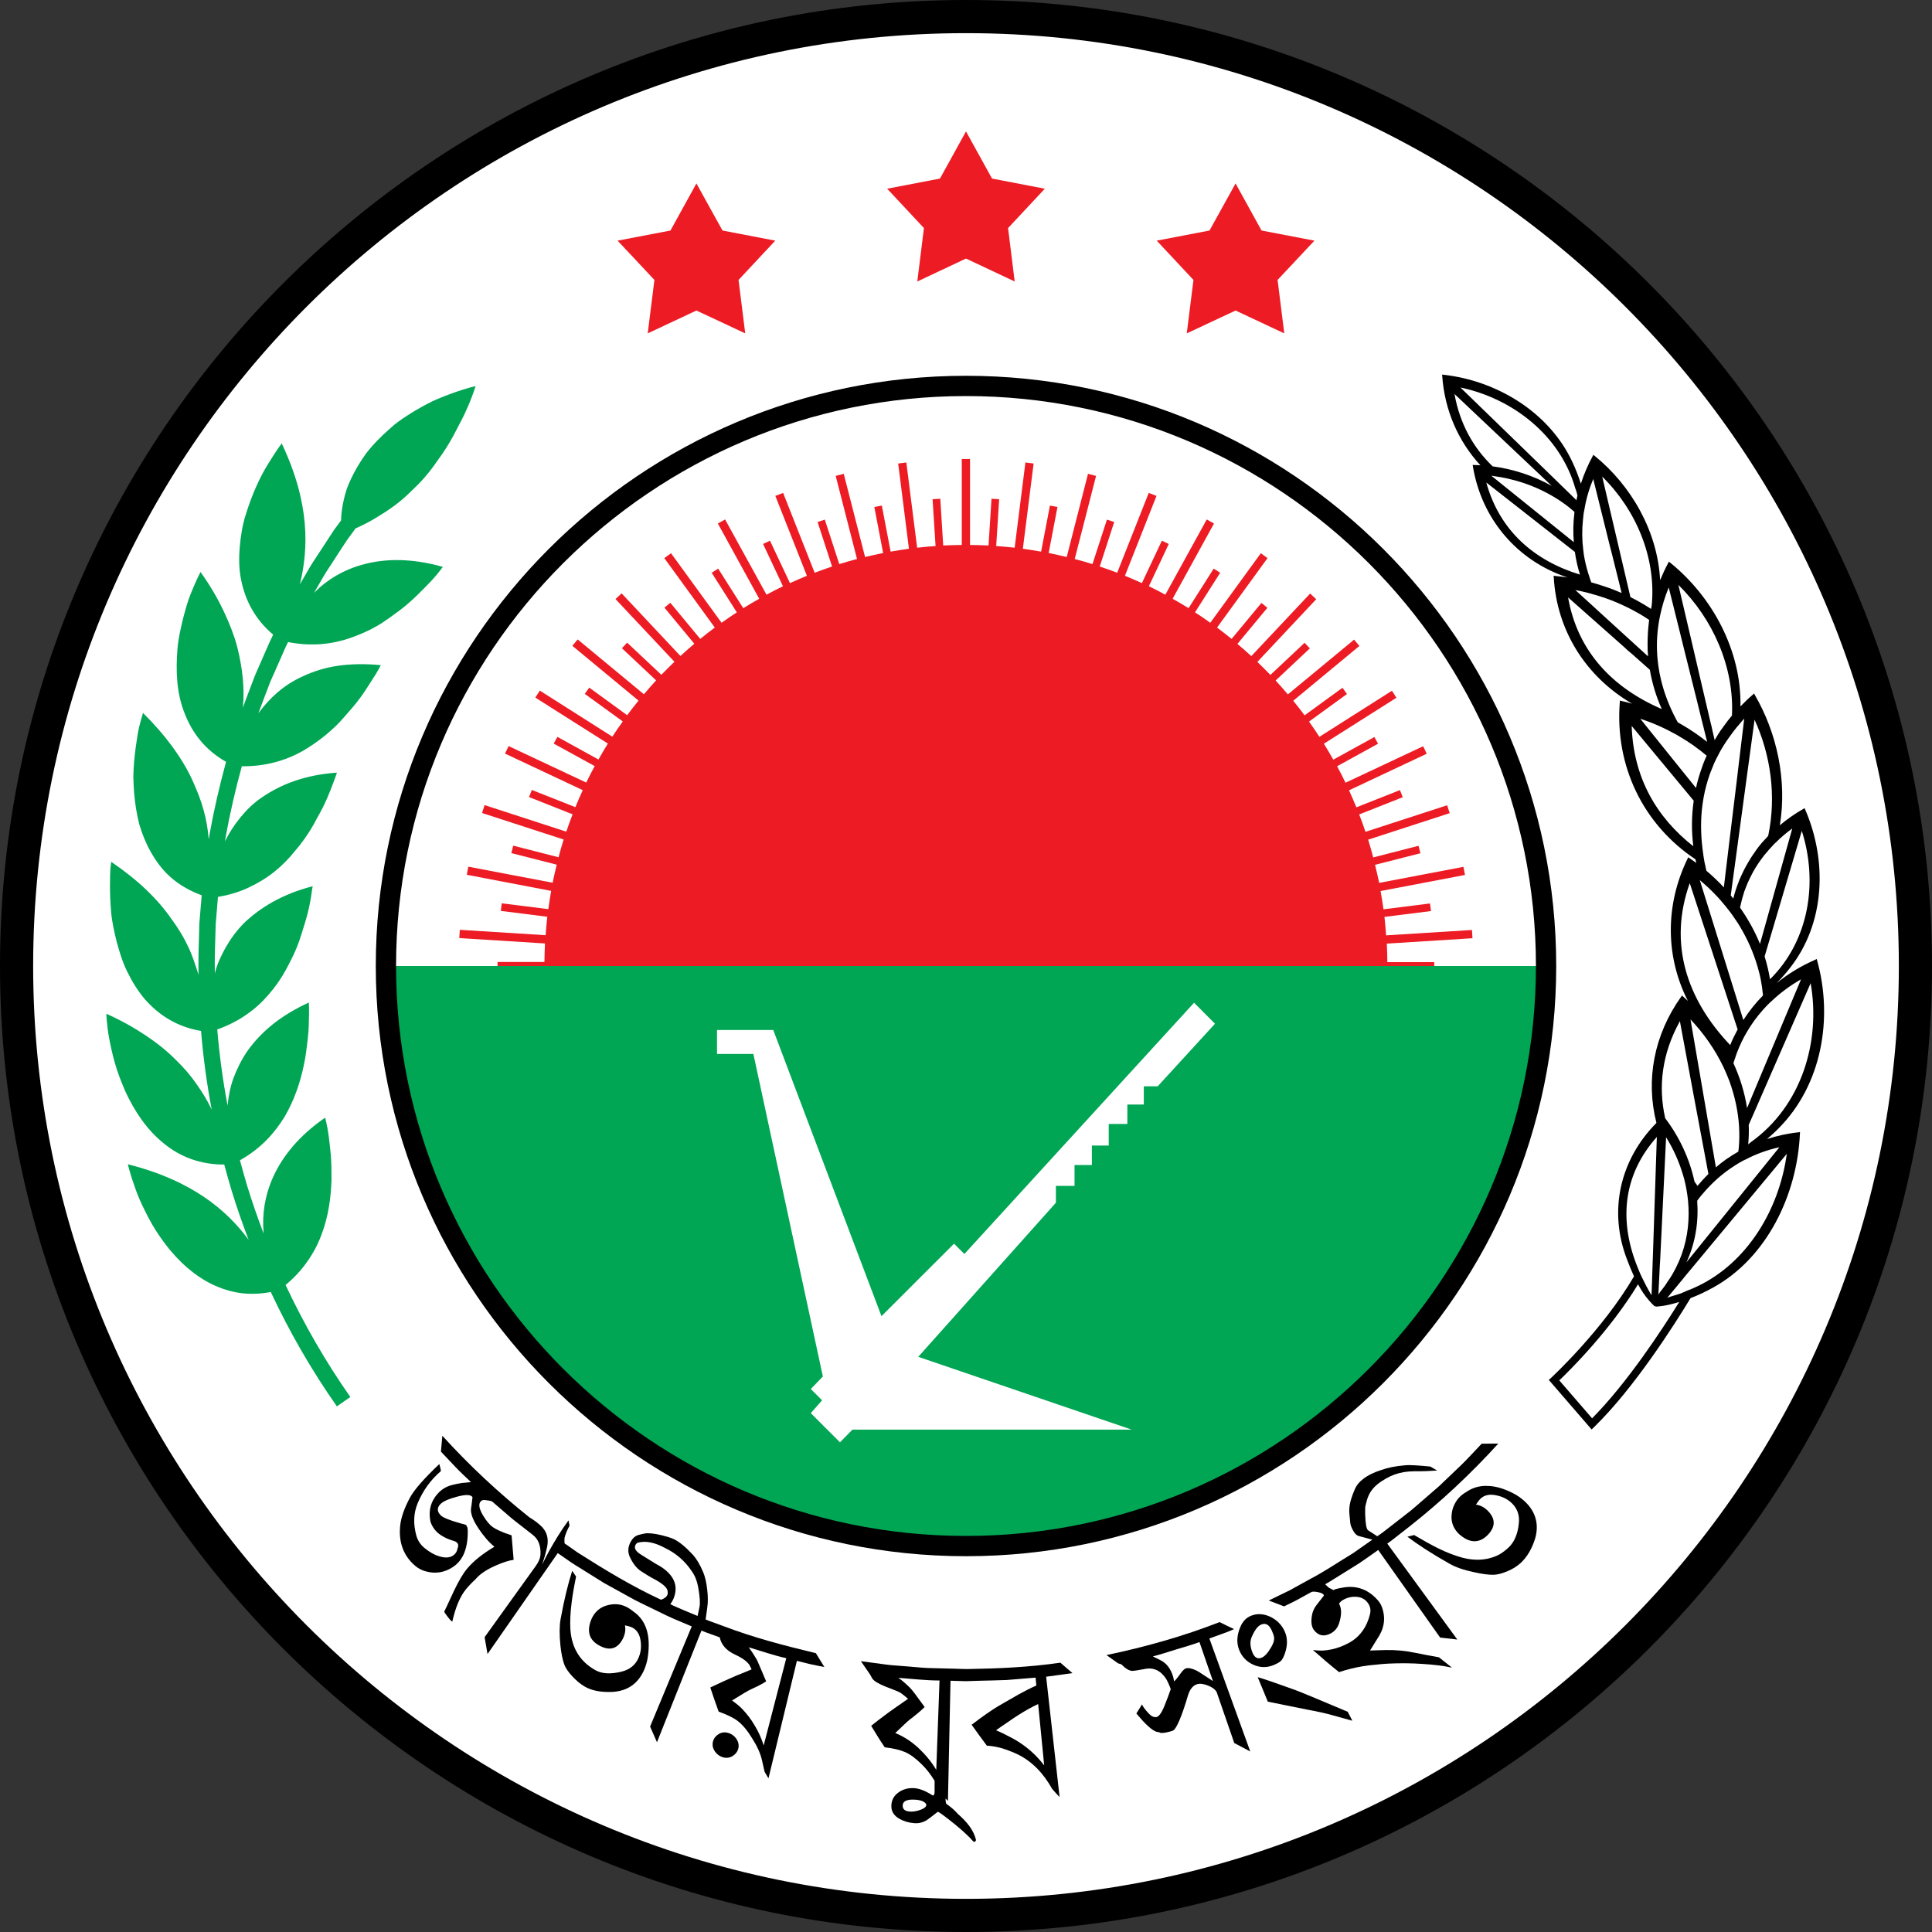 <?xml version="1.0" encoding="UTF-8"?>
<svg xmlns="http://www.w3.org/2000/svg" xmlns:xlink="http://www.w3.org/1999/xlink" width="150px" height="150px" viewBox="0 0 150 150" version="1.1">
<rect x="0" y="0" width="150" height="150" fill="#333333" stroke="none"/>
<g id="surface1">
<path style=" stroke:none;fill-rule:nonzero;fill:rgb(100%,100%,100%);fill-opacity:1;" d="M 148.715 75 C 148.715 34.289 115.711 1.285 75 1.285 C 34.289 1.285 1.285 34.289 1.285 75 C 1.285 115.711 34.289 148.715 75 148.715 C 115.711 148.715 148.715 115.711 148.715 75 Z M 148.715 75 "/>
<path style=" stroke:none;fill-rule:nonzero;fill:rgb(0%,0%,0%);fill-opacity:1;" d="M 75 150 C 33.645 150 0 116.355 0 75 C 0 33.645 33.645 0 75 0 C 116.355 0 150 33.645 150 75 C 150 116.355 116.355 150 75 150 Z M 75 2.574 C 35.062 2.574 2.574 35.062 2.574 75 C 2.574 114.938 35.062 147.426 75 147.426 C 114.938 147.426 147.426 114.938 147.426 75 C 147.426 35.062 114.938 2.574 75 2.574 Z M 75 2.574 "/>
<path style=" stroke:none;fill-rule:nonzero;fill:rgb(0%,65.098%,32.941%);fill-opacity:1;" d="M 34.918 30.602 C 34.285 30.84 33.672 31.082 33.137 31.375 C 32.594 31.664 32.09 31.957 31.617 32.266 C 31.141 32.566 30.703 32.883 30.328 33.227 C 29.559 33.898 28.914 34.562 28.406 35.23 C 27.918 35.91 27.539 36.57 27.25 37.184 C 27.109 37.492 26.98 37.785 26.887 38.074 C 26.797 38.363 26.727 38.641 26.668 38.906 C 26.555 39.422 26.504 39.883 26.484 40.262 C 26.484 40.312 26.48 40.359 26.48 40.406 L 25.953 41.121 C 25.672 41.539 25.402 41.965 25.125 42.387 L 24.676 43.07 C 24.605 43.184 24.535 43.293 24.457 43.402 C 24.312 43.617 24.168 43.844 24.039 44.066 L 23.273 45.387 C 23.285 45.352 23.297 45.316 23.305 45.281 C 23.922 42.676 24.117 39.152 21.871 34.426 C 21.871 34.426 21.422 35.016 20.828 36 C 20.215 36.965 19.555 38.395 19.078 39.965 C 18.824 40.742 18.695 41.605 18.613 42.453 C 18.547 43.305 18.543 44.148 18.715 44.992 C 19.031 46.602 19.797 48.086 21.207 49.273 C 20.992 49.707 20.805 50.137 20.621 50.559 C 20.516 50.809 20.402 51.055 20.293 51.309 L 19.816 52.398 L 19.402 53.48 C 19.309 53.734 19.215 53.988 19.113 54.242 C 19.02 54.484 18.938 54.727 18.848 54.969 C 18.855 54.918 18.859 54.879 18.867 54.832 C 18.984 53.512 18.855 51.945 18.414 50.211 C 18.184 49.34 17.824 48.41 17.363 47.441 C 16.91 46.484 16.328 45.469 15.566 44.41 C 15.566 44.41 15.219 45.066 14.797 46.129 C 14.578 46.66 14.398 47.32 14.211 48.031 C 14.039 48.75 13.852 49.523 13.781 50.348 C 13.645 52.008 13.688 53.766 14.328 55.367 C 14.914 56.895 15.914 58.219 17.551 59.148 C 17.051 60.984 16.621 62.84 16.281 64.711 C 16.258 64.859 16.234 65.008 16.211 65.16 C 16.203 65.113 16.203 65.07 16.191 65.023 C 16.133 64.363 16.02 63.656 15.812 62.91 C 15.613 62.16 15.297 61.371 14.93 60.559 C 14.184 58.934 12.926 57.16 11.105 55.352 C 11.105 55.352 11.047 55.527 10.961 55.844 C 10.871 56.164 10.742 56.617 10.66 57.188 C 10.566 57.754 10.477 58.426 10.41 59.164 C 10.383 59.527 10.359 59.91 10.352 60.305 C 10.359 60.699 10.383 61.113 10.41 61.523 C 10.48 62.352 10.605 63.191 10.816 64.012 C 11.066 64.836 11.395 65.637 11.832 66.363 C 12.273 67.094 12.785 67.746 13.477 68.301 C 14.102 68.801 14.832 69.207 15.66 69.508 L 15.477 71.695 L 15.414 74.012 C 15.402 74.57 15.406 75.137 15.414 75.695 C 15.395 75.641 15.383 75.582 15.367 75.531 C 15.16 74.895 14.953 74.215 14.617 73.516 C 14.293 72.812 13.859 72.09 13.32 71.359 C 12.816 70.629 12.184 69.879 11.406 69.133 C 10.637 68.383 9.691 67.637 8.637 66.91 C 8.637 66.91 8.609 67.094 8.574 67.422 C 8.551 67.754 8.539 68.223 8.539 68.797 C 8.539 69.367 8.562 70.043 8.625 70.777 C 8.684 71.508 8.855 72.297 9.055 73.098 C 9.27 73.898 9.512 74.707 9.895 75.473 C 10.27 76.238 10.723 76.969 11.273 77.609 C 12.367 78.84 13.766 79.73 15.609 80.043 C 15.777 82.094 16.055 84.133 16.438 86.16 C 16.414 86.113 16.398 86.066 16.375 86.023 C 16.09 85.43 15.707 84.805 15.266 84.176 C 14.832 83.543 14.289 82.902 13.633 82.27 C 13.004 81.633 12.242 81.012 11.348 80.414 C 10.445 79.812 9.445 79.238 8.254 78.707 C 8.254 78.707 8.262 78.891 8.289 79.219 C 8.324 79.543 8.359 80.016 8.469 80.578 C 8.574 81.145 8.715 81.805 8.914 82.512 C 9.109 83.219 9.402 83.973 9.727 84.727 C 10.418 86.23 11.391 87.723 12.727 88.781 C 13.969 89.812 15.566 90.426 17.41 90.414 C 17.594 91.098 17.781 91.773 17.988 92.453 C 18.383 93.75 18.832 95.02 19.312 96.289 C 19.285 96.246 19.262 96.207 19.23 96.164 C 17.641 94.031 14.977 91.664 9.93 90.395 C 9.93 90.395 9.965 90.578 10.059 90.898 C 10.145 91.215 10.289 91.664 10.48 92.203 C 10.664 92.746 10.93 93.371 11.266 94.031 C 11.59 94.691 11.973 95.391 12.457 96.07 C 13.387 97.43 14.637 98.715 16.121 99.535 C 16.875 99.941 17.676 100.234 18.531 100.371 C 19.32 100.496 20.156 100.473 21.023 100.312 C 22.473 103.406 24.18 106.375 26.156 109.191 L 27.199 108.461 C 25.266 105.703 23.594 102.793 22.172 99.766 C 22.848 99.203 23.398 98.605 23.84 97.973 C 24.336 97.277 24.707 96.555 24.969 95.836 C 25.52 94.387 25.695 92.918 25.738 91.586 C 25.742 90.926 25.73 90.289 25.688 89.719 C 25.641 89.148 25.57 88.633 25.52 88.191 C 25.461 87.758 25.391 87.402 25.336 87.156 C 25.277 86.906 25.246 86.773 25.246 86.773 C 21.164 89.594 20.227 93.102 20.465 95.688 C 20.465 95.715 20.469 95.738 20.469 95.77 C 20.004 94.555 19.574 93.324 19.195 92.082 C 18.996 91.414 18.809 90.75 18.629 90.082 C 20.25 89.176 21.305 87.984 22.09 86.715 C 22.871 85.387 23.328 83.973 23.594 82.672 C 23.738 82.016 23.805 81.398 23.875 80.82 C 23.945 80.25 23.977 79.727 23.98 79.285 C 23.988 78.84 24.004 78.48 23.992 78.23 C 23.988 77.977 23.977 77.836 23.977 77.836 C 22.855 78.352 21.883 78.949 21.105 79.586 C 20.328 80.219 19.703 80.902 19.203 81.609 C 18.727 82.312 18.379 83.023 18.117 83.73 C 17.863 84.438 17.746 85.121 17.676 85.77 C 17.672 85.801 17.672 85.824 17.672 85.852 C 17.301 83.891 17.035 81.91 16.867 79.926 C 18.594 79.32 19.91 78.328 20.852 77.223 C 21.363 76.637 21.801 76.012 22.148 75.383 C 22.488 74.754 22.824 74.117 23.066 73.496 C 23.32 72.879 23.473 72.273 23.656 71.723 C 23.828 71.172 23.953 70.664 24.039 70.234 C 24.129 69.805 24.176 69.445 24.211 69.195 C 24.258 68.949 24.273 68.809 24.273 68.809 C 23.051 69.121 22.055 69.539 21.164 70.031 C 20.285 70.527 19.543 71.086 18.918 71.695 C 18.324 72.301 17.871 72.949 17.5 73.598 C 17.141 74.246 16.84 74.898 16.691 75.531 C 16.688 75.547 16.688 75.559 16.68 75.57 C 16.676 75.066 16.668 74.559 16.68 74.051 L 16.746 71.77 L 16.922 69.633 C 17.789 69.492 18.57 69.25 19.262 68.93 C 20.016 68.578 20.727 68.148 21.328 67.66 C 21.938 67.168 22.453 66.633 22.898 66.074 C 23.379 65.52 23.785 64.949 24.133 64.383 C 24.305 64.102 24.465 63.816 24.605 63.539 C 24.758 63.27 24.906 63.004 25.035 62.746 C 25.293 62.23 25.5 61.754 25.66 61.344 C 25.812 60.93 25.941 60.594 26.031 60.359 C 26.121 60.121 26.156 59.988 26.156 59.988 C 23.645 60.164 21.812 60.906 20.379 61.879 C 19.648 62.363 19.109 62.922 18.637 63.5 C 18.172 64.074 17.789 64.672 17.5 65.254 C 17.488 65.285 17.477 65.309 17.465 65.336 C 17.48 65.207 17.504 65.078 17.527 64.949 C 17.859 63.117 18.281 61.289 18.777 59.492 C 20.598 59.516 22.172 59.043 23.457 58.332 C 24.777 57.57 25.938 56.605 26.785 55.602 C 27.223 55.102 27.645 54.625 27.977 54.16 C 28.324 53.699 28.582 53.254 28.828 52.887 C 29.32 52.152 29.566 51.645 29.566 51.645 C 28.336 51.52 27.215 51.551 26.203 51.695 C 25.195 51.844 24.336 52.133 23.555 52.488 C 21.973 53.188 20.906 54.254 20.121 55.297 C 20.098 55.328 20.082 55.355 20.055 55.391 C 20.141 55.168 20.227 54.945 20.309 54.715 C 20.41 54.453 20.504 54.199 20.598 53.949 L 21 52.898 L 21.465 51.852 C 21.578 51.598 21.688 51.344 21.801 51.09 C 21.984 50.676 22.164 50.246 22.367 49.848 C 24.188 50.211 25.809 50.012 27.188 49.535 C 27.906 49.281 28.617 48.98 29.238 48.617 C 29.871 48.262 30.41 47.836 30.961 47.441 C 32.035 46.641 32.836 45.762 33.461 45.129 C 34.062 44.48 34.379 44.012 34.379 44.012 C 29.633 42.66 26.277 44.125 24.453 45.957 C 24.422 45.988 24.398 46.012 24.375 46.039 L 25.141 44.715 C 25.258 44.508 25.391 44.312 25.52 44.113 C 25.594 43.996 25.672 43.879 25.742 43.773 L 26.184 43.09 C 26.457 42.672 26.727 42.25 26.992 41.863 L 27.605 41.027 C 28.246 40.742 28.836 40.43 29.367 40.094 C 30.207 39.594 30.957 39.047 31.594 38.453 C 31.906 38.145 32.223 37.855 32.52 37.555 C 32.812 37.254 33.078 36.941 33.332 36.625 C 33.586 36.312 33.809 35.984 34.031 35.672 C 34.262 35.363 34.473 35.051 34.668 34.738 C 35.062 34.125 35.375 33.504 35.664 32.941 C 35.961 32.395 36.195 31.883 36.383 31.441 C 36.754 30.562 36.926 29.973 36.926 29.973 C 36.223 30.148 35.551 30.367 34.918 30.602 Z M 34.918 30.602 "/>
<path style=" stroke:none;fill-rule:nonzero;fill:rgb(0%,0%,0%);fill-opacity:1;" d="M 49.363 125.258 C 49.117 125.066 48.91 124.91 48.734 124.812 C 48.27 124.551 47.785 124.488 47.273 124.605 C 46.723 124.719 46.305 125.012 46.023 125.5 C 45.957 125.617 45.895 125.754 45.84 125.918 C 45.57 126.742 45.793 127.352 46.508 127.746 C 47.32 128.207 47.938 128.023 48.344 127.258 C 48.531 126.891 48.594 126.531 48.52 126.191 C 48.77 126.242 48.953 126.297 49.074 126.355 C 49.457 126.543 49.676 126.898 49.742 127.434 C 49.805 127.91 49.746 128.359 49.547 128.777 C 49.301 129.297 48.875 129.633 48.25 129.789 C 47.441 129.984 46.746 129.969 46.219 129.668 C 45.066 129.02 44.387 127.988 44.285 126.508 C 44.25 125.93 44.277 125.234 44.379 124.441 C 44.449 123.879 44.562 123.203 44.727 122.402 L 44.426 121.961 C 44.121 122.902 43.809 124.145 43.523 125.715 C 43.43 126.227 43.426 126.91 43.512 127.77 C 43.578 128.387 43.68 128.859 43.801 129.207 C 43.906 129.5 44.125 129.824 44.457 130.172 C 44.758 130.492 45.062 130.746 45.367 130.926 C 45.957 131.285 46.719 131.395 47.562 131.359 C 48.723 131.285 49.516 130.727 49.988 129.703 C 50.148 129.348 50.254 128.973 50.305 128.582 C 50.512 127.055 50.207 125.953 49.363 125.258 Z M 49.363 125.258 "/>
<path style=" stroke:none;fill-rule:nonzero;fill:rgb(0%,0%,0%);fill-opacity:1;" d="M 57.137 134.953 C 56.98 134.75 56.793 134.621 56.562 134.551 C 56.262 134.457 55.992 134.496 55.746 134.668 C 55.496 134.84 55.355 135.074 55.328 135.371 C 55.309 135.594 55.375 135.805 55.527 136.012 C 55.68 136.219 55.875 136.355 56.109 136.43 C 56.406 136.52 56.688 136.477 56.941 136.297 C 57.195 136.113 57.328 135.875 57.348 135.59 C 57.359 135.363 57.289 135.152 57.137 134.953 Z M 57.137 134.953 "/>
<path style=" stroke:none;fill-rule:nonzero;fill:rgb(0%,0%,0%);fill-opacity:1;" d="M 63.344 128.352 L 64.004 129.426 C 63.652 129.355 63.293 129.297 62.934 129.211 L 61.871 128.949 L 59.664 138.07 L 59.363 137.562 L 59.156 136.648 C 59.039 136.129 58.785 135.578 58.414 134.992 C 58.047 134.379 57.672 133.922 57.258 133.602 C 56.953 133.371 56.469 133.133 55.797 132.891 C 55.566 132.277 55.355 131.633 55.148 131.016 C 55.945 130.633 56.621 130.332 57.207 130.078 C 57.316 130.039 57.707 129.883 58.355 129.609 C 58.238 129.355 58.16 129.211 58.113 129.172 C 57.879 128.895 57.508 128.66 57.004 128.43 C 56.387 128.129 56.016 127.703 55.891 127.168 L 55.875 127.121 C 55.402 126.945 54.926 126.793 54.461 126.598 L 51.008 135.266 L 50.473 134.051 L 53.707 126.273 L 53.566 126.215 L 52.727 125.859 C 52.051 125.59 51.402 125.258 50.75 124.941 C 50.102 124.617 49.434 124.324 48.805 123.957 L 46.895 122.902 L 45.043 121.746 C 44.797 121.59 44.543 121.445 44.309 121.281 L 43.305 120.582 L 37.852 128.418 L 37.625 127.109 L 41.598 121.582 C 41.832 121.258 41.953 120.953 41.965 120.664 C 41.988 120.016 41.805 119.508 41.379 119.18 L 41.211 119.043 C 40.703 118.641 40.18 118.254 39.676 117.84 L 38.203 116.57 C 38.082 116.52 37.879 116.484 37.602 116.457 C 37.48 116.461 37.387 116.496 37.32 116.57 C 37.137 116.773 37.191 117.129 37.496 117.648 C 37.758 118.078 38.008 118.383 38.25 118.559 C 38.48 118.719 38.953 118.961 39.719 119.203 C 39.766 119.738 39.82 120.367 39.879 121.105 C 39.535 121.148 39.094 121.289 38.547 121.523 C 37.816 121.836 37.266 122.195 36.918 122.613 C 36.617 122.891 36.367 123.156 36.16 123.41 C 35.723 123.953 35.371 124.77 35.117 125.895 C 35.098 125.895 35.082 125.891 35.059 125.871 C 35 125.824 34.883 125.695 34.723 125.484 C 34.559 125.27 34.48 125.148 34.496 125.113 C 34.562 124.992 34.805 124.465 35.234 123.539 C 35.613 122.742 35.953 122.164 36.258 121.801 C 36.773 121.184 37.48 120.629 38.387 120.086 C 37.957 119.746 37.566 119.273 37.191 118.73 C 36.738 118.059 36.52 117.535 36.57 117.105 C 36.59 117.035 36.625 116.75 36.684 116.25 C 36.68 116.227 36.66 116.203 36.648 116.191 C 36.477 116.027 36.082 116.039 35.453 116.211 C 34.82 116.379 34.402 116.57 34.199 116.773 C 33.91 117.07 33.922 117.371 34.246 117.676 C 34.41 117.828 34.91 118.035 35.73 118.266 C 35.988 118.332 36.141 118.371 36.184 118.395 C 36.219 118.426 36.234 118.465 36.242 118.52 C 36.312 118.547 36.332 118.789 36.309 119.25 C 36.277 119.879 36.148 120.402 35.926 120.824 C 35.734 121.176 35.48 121.457 35.152 121.672 C 34.492 122.102 33.789 122.207 33.047 121.996 C 32.676 121.895 32.352 121.699 32.07 121.422 C 31.281 120.664 30.922 119.637 31.082 118.355 C 31.152 117.793 31.387 117.117 31.805 116.32 C 32.129 115.695 32.902 114.812 34.109 113.668 C 34.191 113.965 34.234 114.152 34.227 114.219 C 33.438 114.895 32.832 115.727 32.418 116.734 C 32.102 117.5 32.078 118.324 32.328 119.238 C 32.438 119.609 32.641 119.922 32.938 120.168 C 33.32 120.488 33.707 120.715 34.121 120.836 C 34.668 121 35.07 120.93 35.336 120.629 C 35.441 120.512 35.5 120.367 35.523 120.215 C 35.613 120.02 35.59 119.863 35.453 119.746 C 35.406 119.703 35.34 119.672 35.254 119.645 C 34.641 119.469 34.215 119.215 33.938 118.961 C 33.707 118.742 33.543 118.484 33.43 118.176 C 33.273 117.457 33.379 116.828 33.738 116.285 C 33.996 115.898 34.316 115.613 34.688 115.438 C 34.934 115.32 35.328 115.227 35.871 115.137 C 36.02 115.129 36.254 115.105 36.566 115.07 C 36.172 114.684 35.754 114.316 35.375 113.91 L 34.234 112.703 L 34.344 111.473 C 36.426 113.766 38.688 115.879 41.102 117.805 C 41.531 118.059 41.875 118.332 42.133 118.605 L 42.156 118.625 L 42.156 118.637 C 42.527 119.078 42.625 119.633 42.418 120.352 C 42.375 120.562 42.27 120.934 42.094 121.484 C 42.375 120.863 42.781 120.129 43.312 119.266 C 43.535 118.902 43.812 118.496 44.137 118.043 L 44.219 118.453 C 44.043 118.773 43.914 119.086 43.832 119.387 C 43.82 119.496 43.82 119.645 43.832 119.828 L 44.145 120.043 L 44.844 120.535 C 46.938 121.867 49.07 123.16 51.32 124.203 C 51.566 124.117 51.73 124 51.805 123.852 C 51.844 123.762 51.855 123.652 51.832 123.52 C 51.797 123.273 51.484 122.984 50.902 122.66 C 50.707 122.555 50.512 122.449 50.324 122.336 L 49.766 121.984 C 49.445 121.777 49.156 121.418 48.91 120.906 C 48.715 120.492 48.746 120.082 48.992 119.66 C 49.145 119.398 49.34 119.238 49.582 119.172 C 49.918 119.078 50.148 119.039 50.277 119.039 C 50.676 119.039 51.203 119.133 51.844 119.324 C 52.008 119.379 52.168 119.426 52.305 119.492 C 52.746 119.703 53.246 120.117 53.816 120.734 C 54.066 121.016 54.332 121.441 54.598 122.07 C 54.742 122.414 54.844 122.855 54.906 123.402 C 54.973 123.953 54.973 124.441 54.906 124.859 L 54.785 125.738 C 54.98 125.824 55.184 125.891 55.387 125.965 L 56.176 126.254 C 58.527 127.152 60.938 127.773 63.344 128.352 Z M 54.16 125.461 L 54.309 124.766 C 54.371 124.465 54.336 123.945 54.207 123.23 C 54.125 122.762 53.965 122.355 53.73 122.02 C 53.211 121.234 52.527 120.617 51.645 120.191 C 50.844 119.758 50.148 119.609 49.535 119.77 C 49.465 119.785 49.398 119.844 49.348 119.938 C 49.203 120.188 49.348 120.441 49.766 120.699 C 50.254 121 50.629 121.234 50.902 121.406 C 51.18 121.559 51.344 121.66 51.395 121.695 C 52.391 122.379 52.688 123.207 52.27 124.168 C 52.203 124.312 52.129 124.434 52.043 124.547 L 52.293 124.672 C 52.57 124.801 52.848 124.906 53.121 125.031 Z M 61.047 128.742 C 60.059 128.523 59.102 128.184 58.133 127.898 C 58.332 128.164 58.531 128.469 58.742 128.828 C 58.809 128.938 59.039 129.5 59.484 130.539 C 59.211 130.723 58.84 130.914 58.367 131.129 C 58.094 131.246 57.594 131.551 56.836 132.027 C 57.152 132.254 57.414 132.465 57.602 132.66 C 57.988 133.059 58.324 133.496 58.602 133.98 C 58.887 134.449 59.113 134.957 59.293 135.512 Z M 61.047 128.742 "/>
<path style=" stroke:none;fill-rule:nonzero;fill:rgb(0%,0%,0%);fill-opacity:1;" d="M 82.328 129.09 L 83.266 129.902 L 81.223 130.18 L 82.266 139.523 C 82.07 139.324 81.875 139.102 81.688 138.887 C 80.98 137.621 80.078 136.719 78.973 136.188 C 78.77 136.094 78.578 136.012 78.383 135.941 C 78.188 135.863 77.988 135.793 77.793 135.734 C 77.402 135.625 77.008 135.551 76.621 135.535 C 76.215 134.992 75.82 134.449 75.438 133.91 C 76.297 133.254 76.996 132.762 77.562 132.43 C 78.117 132.113 78.637 131.812 79.113 131.539 C 79.598 131.273 80.043 131.047 80.461 130.863 L 80.402 130.25 L 78.176 130.434 C 77.434 130.469 76.684 130.473 75.941 130.496 L 74.988 130.527 L 73.797 130.492 L 73.598 139.82 L 73.41 139.637 C 73.41 139.754 73.422 139.891 73.457 140.035 C 73.863 140.324 74.164 140.59 74.359 140.824 C 75.117 141.484 75.594 142.117 75.766 142.812 C 75.777 142.824 75.777 142.852 75.766 142.898 C 75.738 142.961 75.699 142.996 75.641 142.996 C 75.602 142.996 75.559 142.973 75.52 142.922 C 75.148 142.492 74.512 141.922 73.645 141.246 C 73.109 140.832 72.832 140.637 72.801 140.672 C 72.312 141.062 72.012 141.281 71.918 141.34 C 71.641 141.496 71.328 141.582 70.98 141.551 C 70.539 141.516 70.152 141.398 69.816 141.203 C 69.434 140.98 69.23 140.68 69.207 140.312 C 69.184 139.836 69.359 139.461 69.727 139.188 C 70.094 138.91 70.527 138.793 71.035 138.836 C 71.418 138.875 71.867 139.047 72.395 139.387 C 72.484 139.43 72.539 139.352 72.562 139.16 C 72.562 139.074 72.562 138.84 72.562 138.465 C 72.562 138.398 72.562 138.332 72.562 138.262 C 72.25 137.75 71.914 137.32 71.555 136.973 C 71.098 136.523 70.68 136.211 70.281 136.035 C 69.879 135.863 69.348 135.734 68.691 135.66 C 68.324 135.129 67.977 134.547 67.637 133.992 C 67.961 133.73 68.266 133.496 68.559 133.277 C 68.859 133.047 69.145 132.836 69.422 132.648 L 70.5 131.895 C 70.281 131.707 70.105 131.559 69.957 131.457 C 69.809 131.352 69.398 131.191 68.73 130.938 C 68.195 130.723 67.863 130.516 67.73 130.328 L 67.535 129.984 L 66.84 128.973 L 68.66 129.219 C 69.266 129.309 69.879 129.324 70.492 129.383 C 71.105 129.426 71.711 129.508 72.324 129.512 L 74.164 129.559 C 74.465 129.566 74.77 129.586 75.07 129.586 C 77.512 129.547 79.938 129.441 82.328 129.09 Z M 71.906 140.066 C 71.758 139.844 71.453 139.746 70.98 139.723 C 70.41 139.699 70.109 139.844 70.086 140.148 C 70.062 140.449 70.246 140.621 70.629 140.648 C 70.852 140.668 71.121 140.633 71.43 140.527 C 71.805 140.391 71.965 140.238 71.906 140.066 Z M 72.691 137.41 L 72.945 130.473 C 71.871 130.473 70.812 130.344 69.746 130.266 C 69.969 130.41 70.258 130.656 70.629 131.016 C 70.812 131.188 71.184 131.695 71.789 132.531 C 71.617 132.711 71.293 132.996 70.805 133.379 C 70.617 133.496 70.199 133.887 69.508 134.551 C 70.164 134.82 70.75 135.203 71.281 135.688 C 71.805 136.184 72.277 136.719 72.691 137.41 Z M 80.602 132.301 C 80.109 132.531 79.59 132.82 79.047 133.168 C 78.777 133.336 78.5 133.531 78.211 133.73 C 77.922 133.922 77.629 134.121 77.328 134.34 C 77.723 134.496 78.094 134.688 78.441 134.871 C 78.793 135.051 79.125 135.254 79.438 135.477 C 80.062 135.926 80.602 136.453 81.07 137.066 Z M 80.602 132.301 "/>
<path style=" stroke:none;fill-rule:nonzero;fill:rgb(0%,0%,0%);fill-opacity:1;" d="M 95.812 126.484 L 95.34 126.684 L 94.855 126.863 L 93.895 127.211 L 97.07 135.984 L 95.828 135.328 L 94.461 131.371 C 94.336 131.156 94.109 130.988 93.777 130.863 C 93.449 130.734 93.164 130.691 92.941 130.762 C 92.613 130.863 92.383 131.152 92.238 131.621 C 91.738 133.32 91.32 134.262 91.066 134.363 C 90.996 134.391 90.891 134.426 90.75 134.461 C 90.324 134.57 90.07 134.574 89.984 134.48 C 89.723 134.512 89.301 134.223 88.727 133.609 C 88.676 133.551 88.504 133.355 88.227 133.035 L 88.668 132.328 C 88.711 132.449 88.816 132.605 88.988 132.812 C 89.16 133.02 89.301 133.156 89.398 133.219 C 89.547 133.309 89.676 133.336 89.797 133.309 C 89.996 133.262 90.215 132.941 90.441 132.359 C 90.602 131.957 90.754 131.559 90.898 131.141 C 90.75 130.75 90.625 130.48 90.52 130.32 C 90.102 129.695 89.543 129.43 88.848 129.586 C 88.355 129.68 88.039 129.727 87.902 129.727 C 87.656 129.715 87.375 129.543 87.062 129.219 C 86.98 129.195 86.891 129.172 86.809 129.141 L 85.906 128.5 C 88.895 127.875 91.844 127.051 94.691 125.938 C 95.066 126.133 95.434 126.309 95.812 126.484 Z M 93.125 127.488 C 92.535 127.715 91.922 127.875 91.32 128.062 C 90.715 128.242 90.117 128.453 89.508 128.602 C 89.695 128.695 89.883 128.793 90.07 128.883 C 90.555 129.113 90.898 129.547 91.086 130.195 C 91.121 130.316 91.137 130.426 91.148 130.539 C 91.234 130.484 91.379 130.316 91.586 130.027 C 91.793 129.73 91.953 129.57 92.062 129.535 C 92.266 129.477 92.539 129.531 92.898 129.703 C 93.09 129.801 93.512 130.086 94.172 130.52 Z M 93.125 127.488 "/>
<path style=" stroke:none;fill-rule:nonzero;fill:rgb(0%,0%,0%);fill-opacity:1;" d="M 97.648 130.215 L 98.434 132.117 C 99.598 132.352 100.594 132.555 101.438 132.723 C 102.273 132.879 102.953 133.023 103.457 133.172 L 104.996 133.598 L 104.637 132.902 C 102.375 131.957 100.988 131.352 100.293 131.117 C 99.074 130.68 98.207 130.375 97.648 130.215 Z M 97.648 130.215 "/>
<path style=" stroke:none;fill-rule:nonzero;fill:rgb(0%,0%,0%);fill-opacity:1;" d="M 97.312 129.25 C 96.781 129.012 96.418 128.629 96.207 128.098 C 95.988 127.547 96.027 126.938 96.312 126.289 C 96.484 125.891 96.746 125.605 97.117 125.453 C 97.355 125.355 97.598 125.312 97.836 125.324 C 98.078 125.336 98.328 125.391 98.586 125.508 C 99.098 125.742 99.48 126.109 99.723 126.613 C 99.941 127.074 99.98 127.582 99.828 128.145 C 99.723 128.535 99.594 128.812 99.441 128.961 C 99.34 129.055 99.156 129.16 98.891 129.273 C 98.375 129.488 97.844 129.488 97.312 129.25 Z M 97.23 128.277 C 97.395 128.695 97.637 128.836 97.961 128.699 C 98.191 128.605 98.434 128.336 98.688 127.898 C 98.863 127.605 98.938 127.363 98.926 127.176 C 98.922 127.055 98.855 126.855 98.734 126.578 C 98.52 126.125 98.258 125.988 97.914 126.133 C 97.656 126.242 97.418 126.555 97.195 127.066 C 97.035 127.41 97.047 127.809 97.23 128.277 Z M 97.23 128.277 "/>
<path style=" stroke:none;fill-rule:nonzero;fill:rgb(0%,0%,0%);fill-opacity:1;" d="M 114.012 115.727 C 113.742 115.887 113.527 116.031 113.383 116.172 C 113.188 116.355 113.039 116.562 112.934 116.785 C 112.82 117.004 112.746 117.238 112.715 117.5 C 112.637 118.047 112.773 118.535 113.141 118.961 C 113.227 119.062 113.34 119.168 113.477 119.266 C 114.164 119.793 114.832 119.797 115.43 119.25 C 116.102 118.605 116.148 117.973 115.555 117.34 C 115.273 117.039 114.949 116.867 114.594 116.82 C 114.73 116.609 114.844 116.457 114.941 116.363 C 115.25 116.066 115.668 115.984 116.191 116.102 C 116.664 116.199 117.062 116.398 117.395 116.723 C 117.801 117.121 117.996 117.648 117.922 118.277 C 117.84 119.098 117.57 119.727 117.129 120.145 C 116.887 120.367 116.641 120.562 116.367 120.711 C 116.09 120.852 115.797 120.953 115.496 121.016 C 114.891 121.148 114.223 121.117 113.523 120.934 C 112.969 120.781 112.344 120.551 111.613 120.188 C 111.105 119.934 110.5 119.598 109.793 119.18 L 109.27 119.309 C 110.062 119.91 111.141 120.617 112.539 121.406 C 112.996 121.672 113.633 121.895 114.465 122.07 C 115.059 122.203 115.543 122.266 115.914 122.266 C 116.234 122.266 116.609 122.172 117.051 121.984 C 117.465 121.812 117.789 121.594 118.055 121.359 C 118.559 120.895 118.941 120.25 119.191 119.438 C 119.508 118.324 119.215 117.359 118.402 116.586 C 118.117 116.316 117.801 116.098 117.453 115.922 C 116.773 115.578 116.148 115.395 115.586 115.371 C 115.012 115.332 114.488 115.449 114.012 115.727 Z M 114.012 115.727 "/>
<path style=" stroke:none;fill-rule:nonzero;fill:rgb(0%,0%,0%);fill-opacity:1;" d="M 116.328 112.078 L 115.035 112.09 C 114.496 112.648 113.98 113.234 113.422 113.77 L 111.738 115.379 L 109.977 116.906 L 109.535 117.281 L 109.074 117.641 L 108.156 118.355 L 107.402 118.941 C 107.246 119.062 107.09 119.168 106.93 119.273 L 106.215 118.812 C 106.082 118.703 106.012 118.281 105.992 117.57 C 105.988 117.312 105.988 117.109 106 116.965 L 106.121 116.496 C 106.262 115.973 106.551 115.539 107.004 115.191 C 107.207 115.031 107.418 114.906 107.629 114.781 C 107.844 114.66 108.059 114.559 108.289 114.477 C 108.75 114.312 109.246 114.234 109.785 114.23 C 110.086 114.23 110.387 114.23 110.688 114.219 L 111.578 114.172 L 111.055 113.863 C 110.176 113.781 109.504 113.723 109.066 113.766 C 108.359 113.828 107.75 113.945 107.219 114.137 C 106.68 114.312 106.211 114.531 105.828 114.832 C 105.52 115.066 105.309 115.332 105.184 115.633 C 104.949 116.184 104.789 116.664 104.762 117.121 C 104.742 117.312 104.773 117.688 104.836 118.246 C 104.859 118.453 104.961 118.695 105.137 118.965 C 105.242 119.121 105.352 119.207 105.469 119.25 L 106.551 119.539 L 105.551 120.238 C 105.305 120.41 105.062 120.594 104.797 120.746 C 103.77 121.371 102.773 122.047 101.707 122.602 L 100.129 123.473 L 98.508 124.262 L 99.695 124.719 C 100.055 124.535 100.426 124.375 100.773 124.18 L 101.828 123.598 C 101.938 123.562 102.102 123.566 102.34 123.617 C 102.57 123.664 102.715 123.727 102.77 123.82 C 102.785 123.852 102.785 123.879 102.773 123.902 L 102.227 124.598 C 102.02 124.863 101.898 125.148 101.852 125.453 C 101.773 125.949 101.832 126.32 102.02 126.562 C 102.375 127.016 102.816 127.09 103.34 126.805 C 103.641 126.637 103.848 126.383 103.961 126.043 C 104.176 125.395 104.172 124.883 103.961 124.5 C 104.02 124.418 104.105 124.328 104.23 124.246 C 104.57 124.035 104.945 123.945 105.352 123.98 C 105.758 124.016 106.062 124.211 106.273 124.562 C 106.398 124.789 106.434 125.031 106.375 125.293 C 106.133 126.301 105.586 127.098 104.715 127.559 C 104.277 127.797 103.824 127.969 103.363 128.062 C 103.133 128.109 102.898 128.141 102.664 128.152 C 102.422 128.156 102.176 128.141 101.934 128.105 C 102.598 128.695 103.281 129.277 103.965 129.824 C 104.559 129.625 105.168 129.473 105.805 129.367 C 106.121 129.312 106.445 129.277 106.777 129.25 C 107.105 129.211 107.43 129.184 107.766 129.164 C 108.719 129.117 109.621 129.129 110.457 129.188 C 111.289 129.242 112.039 129.32 112.734 129.477 L 111.719 128.672 C 111.105 128.559 110.504 128.457 109.898 128.328 C 109.133 128.164 108.367 128.094 107.594 128.109 L 106.371 128.145 C 106.73 127.57 106.969 127.168 107.105 126.957 C 107.508 126.25 107.566 125.523 107.293 124.777 C 107.211 124.539 107.055 124.305 106.812 124.07 C 106.117 123.375 105.293 123.098 104.344 123.246 C 103.816 123.332 103.559 123.402 103.547 123.461 C 103.418 123.398 103.293 123.332 103.172 123.27 C 103.035 123.148 102.941 123.062 102.883 123.004 C 103.418 122.703 103.926 122.359 104.449 122.043 C 104.969 121.711 105.504 121.41 106 121.047 L 106.746 120.523 L 107.004 120.34 L 111.812 127.141 L 113.145 127.293 L 107.707 119.844 C 108.02 119.633 108.312 119.387 108.613 119.156 L 109.379 118.559 C 111.859 116.609 114.188 114.434 116.328 112.078 Z M 116.328 112.078 "/>
<path style=" stroke:none;fill-rule:nonzero;fill:rgb(92.941%,10.588%,14.118%);fill-opacity:1;" d="M 75 10.203 L 77.02 13.863 L 81.121 14.652 L 78.266 17.707 L 78.781 21.855 L 75 20.074 L 71.219 21.855 L 71.734 17.707 L 68.879 14.652 L 72.98 13.863 Z M 75 10.203 "/>
<path style=" stroke:none;fill-rule:nonzero;fill:rgb(92.941%,10.588%,14.118%);fill-opacity:1;" d="M 95.93 14.242 L 97.945 17.898 L 102.051 18.684 L 99.191 21.734 L 99.711 25.883 L 95.93 24.109 L 92.141 25.883 L 92.66 21.734 L 89.809 18.684 L 93.906 17.898 Z M 95.93 14.242 "/>
<path style=" stroke:none;fill-rule:nonzero;fill:rgb(92.941%,10.588%,14.118%);fill-opacity:1;" d="M 54.07 14.242 L 56.094 17.898 L 60.191 18.684 L 57.34 21.734 L 57.859 25.883 L 54.07 24.109 L 50.289 25.883 L 50.809 21.734 L 47.949 18.684 L 52.055 17.898 Z M 54.07 14.242 "/>
<path style=" stroke:none;fill-rule:nonzero;fill:rgb(0%,0%,0%);fill-opacity:1;" d="M 111.973 29.172 C 112.156 31.84 113.215 34.258 114.938 36.125 C 114.766 36.113 114.594 36.102 114.422 36.102 C 114.422 36.102 114.336 36.102 114.336 36.102 C 114.336 36.102 114.352 36.188 114.352 36.188 C 115.012 40.266 117.781 43.543 121.699 44.832 C 121.375 44.785 121.059 44.746 120.734 44.715 C 120.734 44.715 120.621 44.703 120.621 44.703 C 120.621 44.703 120.633 44.809 120.633 44.809 C 120.863 48.945 123.109 52.527 126.715 54.633 C 126.434 54.555 126.156 54.477 125.871 54.418 C 125.871 54.418 125.762 54.395 125.762 54.395 C 125.762 54.395 125.762 54.508 125.762 54.508 C 125.367 59.457 127.562 64.004 131.633 66.715 C 131.652 66.809 131.676 66.906 131.699 67.004 C 131.523 66.875 131.348 66.738 131.156 66.617 C 131.156 66.617 131.07 66.559 131.07 66.559 C 131.07 66.559 131.027 66.656 131.027 66.656 C 129.266 70.27 129.301 74.281 131.047 77.711 C 130.922 77.594 130.797 77.477 130.668 77.363 C 130.668 77.363 130.586 77.293 130.586 77.293 C 130.586 77.293 130.527 77.379 130.527 77.379 C 128.406 80.352 127.758 83.852 128.605 87.184 C 125.754 90.059 124.863 94.039 126.332 97.812 C 126.496 98.238 126.668 98.676 126.863 99.098 C 124.41 103.289 120.504 106.898 120.465 106.941 L 120.25 107.137 L 123.574 110.984 L 123.797 110.766 C 126.879 107.762 129.996 102.863 131.25 100.789 C 131.852 100.559 132.438 100.281 133.008 99.965 C 137.148 97.68 139.531 92.812 139.746 88.004 C 139.746 88.004 139.754 87.891 139.754 87.891 C 139.754 87.891 139.652 87.91 139.652 87.91 C 138.805 87.996 137.984 88.18 137.195 88.434 C 137.504 88.168 137.805 87.898 138.086 87.609 C 141.469 84.215 142.328 79.02 141.078 74.559 C 141.078 74.559 141.051 74.457 141.051 74.457 C 141.051 74.457 140.957 74.504 140.957 74.504 C 139.844 74.988 138.828 75.605 137.934 76.332 C 138.297 75.965 138.641 75.578 138.957 75.172 C 141.723 71.684 141.879 66.805 140.145 62.832 C 140.145 62.832 140.102 62.746 140.102 62.746 C 140.102 62.746 140.02 62.797 140.02 62.797 C 139.352 63.176 138.746 63.605 138.188 64.074 C 138.754 60.602 137.973 56.918 136.234 53.938 C 136.234 53.938 136.184 53.84 136.184 53.84 C 136.184 53.84 136.105 53.918 136.105 53.918 C 135.758 54.211 135.441 54.523 135.129 54.844 C 135.211 50.5 132.938 46.316 129.656 43.672 C 129.656 43.672 129.57 43.605 129.57 43.605 C 129.57 43.605 129.523 43.703 129.523 43.703 C 129.285 44.145 129.078 44.59 128.891 45.043 C 128.699 41.27 126.656 37.688 123.781 35.371 C 123.781 35.371 123.703 35.312 123.703 35.312 C 123.703 35.312 123.664 35.398 123.664 35.398 C 123.281 36.102 122.973 36.824 122.738 37.555 C 122.551 36.961 122.324 36.383 122.055 35.816 C 120.223 31.945 116.145 29.543 112.062 29.094 C 112.062 29.094 111.965 29.082 111.965 29.082 C 111.961 29.078 111.973 29.172 111.973 29.172 Z M 122.473 38.469 C 122.441 38.594 122.418 38.711 122.395 38.836 C 121.895 38.352 121.027 37.504 120.664 37.148 C 119.156 35.684 115.344 31.98 113.387 30.086 C 117.41 30.926 121.129 33.785 122.301 37.902 C 122.379 38.082 122.426 38.273 122.473 38.469 Z M 122.227 39.902 C 122.141 40.633 122.129 41.363 122.191 42.094 C 120.629 40.832 118.402 39.039 116.75 37.711 C 116.402 37.426 116.078 37.168 115.789 36.938 C 115.855 36.941 115.922 36.953 115.98 36.965 C 116.316 37.008 116.645 37.066 116.977 37.137 C 118.715 37.516 120.387 38.27 121.789 39.363 C 121.941 39.488 122.094 39.613 122.242 39.742 C 122.242 39.797 122.23 39.848 122.227 39.902 Z M 123.699 37.191 C 124.074 38.711 124.523 40.508 124.98 42.348 C 125.035 42.562 125.09 42.781 125.148 43 C 125.348 43.812 125.555 44.633 125.754 45.434 C 125.762 45.469 125.773 45.504 125.777 45.535 C 125.82 45.703 125.859 45.871 125.902 46.039 C 125.473 45.852 125.031 45.68 124.586 45.535 C 124.238 45.414 123.891 45.309 123.543 45.215 C 123.539 45.203 123.531 45.191 123.531 45.18 C 123.484 45.062 123.449 44.938 123.41 44.82 C 123.258 44.367 123.133 43.914 123.039 43.449 C 122.984 43.195 122.949 42.934 122.922 42.676 C 122.824 41.91 122.82 41.133 122.902 40.348 C 122.914 40.215 122.926 40.078 122.945 39.941 C 122.949 39.906 122.957 39.879 122.957 39.844 C 122.961 39.812 122.969 39.781 122.973 39.754 C 122.98 39.707 122.992 39.66 123.004 39.613 C 123.016 39.559 123.02 39.508 123.031 39.453 C 123.062 39.312 123.078 39.172 123.113 39.027 C 123.246 38.418 123.438 37.805 123.699 37.191 Z M 128.234 47.043 C 128.219 47.117 128.207 47.203 128.188 47.277 C 127.676 46.941 127.141 46.637 126.586 46.359 C 125.988 43.82 124.957 39.418 124.395 37.004 C 127.02 39.578 128.613 43.32 128.234 47.043 Z M 127.957 50.961 C 127.898 50.906 127.836 50.848 127.773 50.797 C 127.734 50.762 127.691 50.727 127.652 50.684 C 127.398 50.449 127.141 50.211 126.875 49.977 C 126.414 49.559 125.953 49.141 125.5 48.723 C 125.047 48.305 124.598 47.898 124.168 47.508 C 124.035 47.383 123.898 47.262 123.77 47.141 C 123.23 46.652 122.73 46.199 122.309 45.812 C 122.602 45.863 122.891 45.93 123.18 46 C 123.246 46.016 123.305 46.035 123.367 46.051 C 123.566 46.105 123.762 46.16 123.965 46.219 C 124.719 46.441 125.449 46.723 126.148 47.059 C 126.379 47.164 126.602 47.285 126.828 47.402 C 127.246 47.625 127.652 47.867 128.039 48.133 C 128.027 48.23 128.016 48.34 128.004 48.438 C 127.941 48.969 127.918 49.5 127.918 50.035 C 127.918 50.184 127.918 50.324 127.922 50.473 C 127.93 50.625 127.945 50.789 127.957 50.961 Z M 129.559 45.609 C 129.824 46.676 130.121 47.867 130.434 49.117 C 130.457 49.211 130.48 49.305 130.504 49.406 C 130.602 49.812 130.703 50.219 130.809 50.637 C 131.121 51.891 131.441 53.176 131.754 54.418 C 131.84 54.777 131.93 55.133 132.016 55.484 C 132.066 55.688 132.117 55.879 132.164 56.082 C 132.195 56.199 132.223 56.309 132.254 56.43 C 132.27 56.5 132.289 56.57 132.305 56.645 C 132.387 56.969 132.465 57.289 132.543 57.602 C 131.91 57.102 131.246 56.645 130.551 56.246 C 130.457 56.191 130.363 56.141 130.266 56.086 C 130.238 56.039 130.207 55.988 130.184 55.938 C 130.09 55.77 130.008 55.59 129.918 55.422 C 129.5 54.566 129.176 53.684 128.961 52.781 C 128.871 52.422 128.801 52.055 128.754 51.691 C 128.613 50.695 128.602 49.676 128.742 48.641 C 128.77 48.402 128.816 48.16 128.863 47.922 C 128.879 47.871 128.883 47.824 128.891 47.785 C 129.043 47.059 129.262 46.336 129.559 45.609 Z M 134.469 55.555 C 134.25 55.816 134.039 56.086 133.844 56.363 C 133.801 56.422 133.762 56.48 133.719 56.539 C 133.703 56.562 133.684 56.586 133.668 56.609 C 133.645 56.645 133.613 56.676 133.59 56.711 C 133.426 56.953 133.273 57.207 133.125 57.461 C 133.055 57.172 132.996 56.906 132.949 56.699 C 132.938 56.645 132.918 56.582 132.914 56.539 C 132.914 56.535 132.914 56.535 132.914 56.527 C 132.891 56.441 132.867 56.332 132.844 56.234 C 132.844 56.227 132.844 56.223 132.836 56.215 C 132.766 55.914 132.684 55.566 132.594 55.184 C 132.395 54.344 132.16 53.336 131.91 52.262 C 131.793 51.75 131.668 51.23 131.547 50.699 C 131.516 50.57 131.488 50.441 131.457 50.312 C 131.035 48.492 130.609 46.688 130.309 45.41 C 132.977 48.031 134.652 51.773 134.469 55.555 Z M 135.422 55.793 C 135.27 57.055 135.098 58.48 134.918 59.969 C 134.91 60.039 134.898 60.105 134.895 60.176 C 134.855 60.488 134.816 60.805 134.781 61.117 C 134.645 62.242 134.504 63.387 134.367 64.512 C 134.328 64.836 134.293 65.156 134.25 65.473 C 134.176 66.102 134.098 66.727 134.027 67.328 C 134.008 67.488 133.992 67.641 133.969 67.801 C 133.961 67.871 133.949 67.941 133.945 68.008 C 133.91 68.305 133.875 68.605 133.84 68.895 C 133.414 68.438 132.961 68.008 132.484 67.605 C 132.449 67.457 132.418 67.312 132.387 67.164 C 132.371 67.086 132.352 67.004 132.336 66.93 C 132.293 66.699 132.258 66.473 132.23 66.25 C 132.066 65.117 132.023 64.004 132.129 62.91 C 132.164 62.574 132.211 62.238 132.27 61.902 C 132.383 61.289 132.543 60.688 132.75 60.105 C 132.773 60.047 132.797 59.988 132.82 59.922 C 132.855 59.82 132.895 59.727 132.938 59.629 C 132.961 59.57 132.984 59.504 133.012 59.445 C 133.047 59.367 133.07 59.285 133.109 59.211 C 133.195 59.008 133.301 58.816 133.406 58.621 C 133.418 58.598 133.43 58.574 133.441 58.551 C 133.469 58.508 133.484 58.461 133.508 58.418 C 133.73 58.012 133.984 57.613 134.27 57.219 C 134.445 56.969 134.629 56.723 134.828 56.48 C 134.887 56.41 134.957 56.332 135.016 56.262 C 135.145 56.105 135.277 55.945 135.422 55.793 Z M 132.055 68.402 C 132.141 68.477 132.23 68.555 132.316 68.629 C 132.531 68.812 132.73 69.008 132.93 69.203 C 133.195 69.469 133.457 69.738 133.695 70.027 C 133.879 70.238 134.051 70.453 134.223 70.676 C 134.246 70.703 134.27 70.727 134.285 70.758 C 134.309 70.789 134.34 70.824 134.363 70.852 C 134.402 70.91 134.445 70.969 134.484 71.027 C 134.496 71.047 134.512 71.062 134.523 71.074 C 134.559 71.121 134.594 71.176 134.621 71.223 C 134.723 71.371 134.82 71.52 134.922 71.664 C 135.492 72.574 135.961 73.539 136.297 74.547 C 136.414 74.895 136.52 75.246 136.605 75.605 C 136.691 75.941 136.75 76.289 136.801 76.633 C 136.824 76.781 136.836 76.926 136.855 77.074 C 136.859 77.141 136.871 77.203 136.879 77.27 C 136.879 77.273 136.879 77.281 136.879 77.285 C 136.301 77.875 135.793 78.512 135.352 79.195 C 134.641 76.902 132.871 71.234 131.965 68.312 C 131.988 68.344 132.016 68.371 132.055 68.402 Z M 137.297 64.82 C 137.289 64.848 137.277 64.879 137.273 64.906 C 137.238 64.949 137.203 64.988 137.168 65.023 C 137.039 65.168 136.902 65.309 136.777 65.449 C 136.488 65.789 136.23 66.156 135.988 66.527 C 135.859 66.727 135.742 66.93 135.625 67.129 C 135.48 67.383 135.348 67.641 135.23 67.906 C 135.176 68.031 135.117 68.148 135.062 68.27 C 135.035 68.344 135.012 68.418 134.98 68.488 C 134.82 68.902 134.68 69.324 134.57 69.762 C 134.504 69.68 134.438 69.602 134.375 69.52 C 134.434 69.102 134.492 68.668 134.539 68.301 C 134.551 68.223 134.562 68.148 134.57 68.078 C 134.586 67.93 134.609 67.789 134.621 67.684 C 134.621 67.672 134.629 67.66 134.629 67.648 C 134.68 67.246 134.75 66.746 134.828 66.18 C 134.871 65.887 134.91 65.578 134.953 65.25 C 135.082 64.277 135.234 63.168 135.387 62.043 C 135.43 61.727 135.477 61.414 135.516 61.094 C 135.527 61.012 135.539 60.938 135.547 60.859 C 135.801 59.004 136.047 57.188 136.223 55.879 C 137.492 58.633 137.914 61.832 137.297 64.82 Z M 139.152 64.324 C 138.434 66.898 137.484 70.293 136.645 73.285 C 136.258 72.336 135.758 71.43 135.176 70.582 C 135.152 70.547 135.121 70.504 135.098 70.469 C 135.105 70.434 135.109 70.402 135.117 70.367 C 135.199 69.984 135.301 69.602 135.422 69.23 C 135.48 69.062 135.551 68.895 135.617 68.727 C 135.648 68.652 135.672 68.578 135.707 68.508 C 135.754 68.395 135.812 68.281 135.863 68.176 C 135.941 68.02 136.02 67.859 136.102 67.707 C 136.211 67.504 136.336 67.312 136.461 67.117 C 136.547 66.977 136.648 66.84 136.75 66.703 C 136.82 66.605 136.891 66.508 136.965 66.414 C 137.09 66.258 137.227 66.102 137.363 65.945 C 137.414 65.887 137.469 65.824 137.52 65.773 C 137.578 65.707 137.637 65.637 137.703 65.574 C 137.77 65.504 137.844 65.438 137.914 65.371 C 138.285 65 138.699 64.652 139.152 64.324 Z M 137.422 76.031 C 137.328 75.43 137.184 74.84 137.004 74.258 C 137.656 72.047 139.125 67.098 139.891 64.508 C 141.16 68.465 140.473 73.02 137.422 76.031 Z M 139.832 76.035 C 138.629 78.914 137.008 82.766 135.641 86.031 C 135.457 84.832 135.094 83.66 134.582 82.543 C 134.609 82.453 134.641 82.363 134.668 82.277 C 134.691 82.199 134.723 82.129 134.746 82.055 C 134.785 81.934 134.82 81.812 134.871 81.695 C 134.977 81.418 135.094 81.145 135.223 80.879 C 135.348 80.621 135.48 80.367 135.629 80.121 C 135.988 79.5 136.418 78.918 136.906 78.371 C 137.066 78.195 137.227 78.023 137.398 77.859 C 137.449 77.805 137.508 77.758 137.562 77.711 C 138.223 77.086 138.969 76.527 139.832 76.035 Z M 135.023 87.504 C 135.051 88.035 135.047 88.559 135 89.09 C 134.992 89.176 134.98 89.27 134.969 89.359 C 134.969 89.375 134.965 89.395 134.965 89.41 C 134.668 89.582 134.379 89.758 134.102 89.953 C 134.066 89.977 134.031 90 133.996 90.023 C 133.727 90.215 133.469 90.418 133.219 90.633 C 133.207 90.555 133.191 90.477 133.184 90.414 C 132.785 88.074 131.77 82.176 131.25 79.148 C 132.289 80.242 133.156 81.488 133.797 82.824 C 133.84 82.906 133.867 82.988 133.91 83.07 C 134.039 83.355 134.156 83.645 134.27 83.934 C 134.688 85.094 134.953 86.297 135.023 87.504 Z M 135.949 88.668 C 135.875 88.734 135.805 88.789 135.73 88.848 C 135.777 88.34 135.793 87.832 135.77 87.332 C 135.887 87.062 135.996 86.824 136.066 86.66 C 137.004 84.516 139.363 79.105 140.578 76.332 C 141.375 80.875 139.871 85.863 135.949 88.668 Z M 138.152 89.07 C 136.07 91.645 133.25 95.141 130.934 98.008 C 131.641 96.488 131.887 94.855 131.77 93.23 C 131.801 93.188 131.824 93.148 131.852 93.113 C 131.898 93.055 131.945 92.996 131.992 92.93 C 132.07 92.828 132.152 92.742 132.23 92.648 C 132.414 92.43 132.602 92.223 132.801 92.023 C 132.984 91.84 133.168 91.664 133.359 91.492 C 133.809 91.098 134.285 90.742 134.797 90.426 C 134.988 90.312 135.168 90.195 135.371 90.094 C 135.43 90.066 135.492 90.035 135.559 90.008 C 136.348 89.594 137.207 89.281 138.152 89.07 Z M 130.715 100.328 C 130.32 100.52 129.855 100.59 129.453 100.762 C 129.461 100.75 129.473 100.738 129.477 100.727 C 129.707 100.449 130.16 99.906 130.586 99.387 C 130.652 99.312 130.715 99.234 130.773 99.156 C 130.84 99.082 130.902 99.004 130.961 98.926 C 131.152 98.703 131.316 98.504 131.43 98.367 C 132.941 96.547 136.766 91.945 138.727 89.582 C 138.129 93.949 135.629 98.055 131.77 99.875 C 131.617 99.945 131.465 100.02 131.309 100.082 C 131.164 100.141 131.016 100.199 130.863 100.258 C 130.82 100.289 130.77 100.312 130.715 100.328 Z M 130.121 98.422 C 130.074 98.508 130.031 98.594 129.984 98.68 C 129.938 98.77 129.895 98.852 129.844 98.938 C 129.719 99.145 129.59 99.352 129.441 99.551 C 129.324 99.766 129.164 99.957 129.008 100.16 C 128.918 100.27 128.828 100.391 128.758 100.508 C 128.758 100.496 128.758 100.484 128.758 100.473 C 128.77 100.234 128.789 99.824 128.812 99.387 C 128.828 99.027 128.848 98.656 128.863 98.344 C 128.871 98.25 128.871 98.168 128.879 98.086 C 128.879 98.055 128.879 98.031 128.883 98.008 C 128.883 97.973 128.891 97.926 128.891 97.898 C 128.895 97.832 128.895 97.75 128.902 97.68 C 128.996 95.793 129.188 91.805 129.312 89.188 C 129.32 89.051 129.324 88.918 129.332 88.793 C 129.336 88.621 129.348 88.453 129.355 88.297 C 129.926 89.211 130.367 90.203 130.668 91.223 C 130.723 91.391 130.77 91.57 130.809 91.738 C 130.914 92.176 130.988 92.613 131.039 93.047 C 131.047 93.125 131.059 93.199 131.062 93.277 C 131.094 93.59 131.105 93.906 131.105 94.219 C 131.105 95.668 130.793 97.102 130.121 98.422 Z M 127.176 99.711 C 127.41 100.152 127.688 100.578 128.023 100.961 C 128.199 101.16 128.301 101.273 128.477 101.434 C 128.5 101.414 128.516 101.395 128.535 101.379 C 128.535 101.402 128.543 101.422 128.543 101.449 C 129.066 101.406 129.273 101.371 129.785 101.25 C 129.984 101.203 130.18 101.137 130.379 101.078 C 129 103.301 126.309 107.402 123.609 110.117 L 121.062 107.172 C 121.895 106.383 125.008 103.289 127.176 99.711 Z M 128.637 88.273 C 128.547 90.879 128.434 94.355 128.336 97.332 C 128.328 97.441 128.328 97.555 128.324 97.668 C 128.316 97.777 128.316 97.891 128.312 98.004 C 128.281 98.879 128.254 99.711 128.23 100.438 C 128.223 100.477 128.223 100.523 128.219 100.559 C 127.945 100.102 127.703 99.641 127.48 99.176 C 127.426 99.07 127.379 98.965 127.332 98.855 C 127.281 98.738 127.234 98.629 127.188 98.508 C 125.707 94.938 125.918 91.328 128.637 88.273 Z M 132.641 91.148 C 132.34 91.438 132.066 91.75 131.793 92.07 C 131.711 91.957 131.633 91.844 131.559 91.734 C 131.18 89.973 130.391 88.273 129.285 86.82 C 128.73 84.352 129.031 81.805 130.426 79.285 C 131.059 82.711 131.941 87.426 132.641 91.148 Z M 134.91 79.926 C 134.699 80.32 134.496 80.723 134.332 81.141 C 130.973 77.609 129.508 73.281 131.191 68.566 C 132.266 71.848 133.738 76.344 134.91 79.926 Z M 132.141 59.582 C 131.953 60.105 131.793 60.637 131.676 61.176 C 130.121 59.246 128.453 57.184 127.352 55.805 C 128.316 56.117 129.25 56.535 130.133 57.027 C 130.238 57.09 130.352 57.152 130.457 57.219 C 130.785 57.414 131.109 57.617 131.422 57.836 C 131.801 58.102 132.16 58.379 132.508 58.672 C 132.461 58.785 132.406 58.891 132.359 59.004 C 132.312 59.113 132.266 59.234 132.223 59.344 C 132.195 59.434 132.172 59.504 132.141 59.582 Z M 126.684 56.363 C 128.086 58.055 129.797 60.117 131.5 62.168 C 131.332 63.32 131.316 64.512 131.469 65.703 C 128.605 63.457 126.809 60.359 126.684 56.363 Z M 121.746 46.383 C 123.027 47.512 124.535 48.852 126.078 50.219 C 126.266 50.406 126.469 50.582 126.68 50.75 C 127.152 51.168 127.629 51.586 128.094 52.004 C 128.27 53.039 128.578 54.066 129.02 55.051 C 125.195 53.406 122.477 50.57 121.746 46.383 Z M 115.395 37.461 C 117.371 39.012 119.98 41.051 122.273 42.852 C 122.355 43.449 122.488 44.039 122.668 44.613 C 119.133 43.531 116.434 41.223 115.395 37.461 Z M 112.926 30.59 C 115.102 32.648 118.078 35.453 120.48 37.727 C 119.062 36.93 117.48 36.418 115.887 36.207 C 114.387 34.762 113.34 32.906 112.926 30.59 Z M 112.926 30.59 "/>
<path style=" stroke:none;fill-rule:nonzero;fill:rgb(92.941%,10.588%,14.118%);fill-opacity:1;" d="M 107.711 75.293 L 111.355 75.293 L 111.355 74.699 L 107.711 74.699 C 107.707 74.215 107.699 73.738 107.672 73.262 L 114.324 72.844 L 114.281 72.203 L 107.617 72.621 C 107.582 72.141 107.543 71.664 107.488 71.188 L 111.102 70.734 L 111.023 70.145 L 107.414 70.598 C 107.348 70.121 107.27 69.648 107.188 69.18 L 113.742 67.93 L 113.621 67.301 L 107.078 68.547 C 106.98 68.078 106.875 67.613 106.758 67.145 L 110.281 66.246 L 110.133 65.668 L 106.617 66.57 C 106.492 66.102 106.363 65.645 106.223 65.191 L 112.555 63.133 L 112.355 62.52 L 106.016 64.582 C 105.863 64.129 105.703 63.676 105.527 63.234 L 108.91 61.895 L 108.691 61.344 L 105.309 62.68 C 105.125 62.238 104.938 61.797 104.738 61.359 L 110.77 58.52 L 110.492 57.938 L 104.465 60.77 C 104.262 60.34 104.035 59.91 103.812 59.492 L 106.992 57.742 L 106.707 57.223 L 103.516 58.98 C 103.281 58.562 103.039 58.148 102.785 57.742 L 108.418 54.172 L 108.07 53.629 L 102.438 57.207 C 102.18 56.805 101.91 56.41 101.633 56.023 L 104.578 53.883 L 104.23 53.398 L 101.289 55.539 C 101.008 55.156 100.707 54.777 100.406 54.406 L 105.543 50.152 L 105.133 49.66 L 99.988 53.914 C 99.684 53.547 99.363 53.188 99.039 52.836 L 101.695 50.34 L 101.289 49.906 L 98.633 52.402 C 98.305 52.055 97.961 51.719 97.621 51.391 L 102.191 46.523 L 101.719 46.082 L 97.152 50.941 C 96.801 50.617 96.441 50.301 96.074 49.992 L 98.398 47.191 L 97.938 46.812 L 95.621 49.605 C 95.25 49.305 94.875 49.012 94.492 48.723 L 98.41 43.332 L 97.891 42.953 L 93.965 48.352 C 93.578 48.074 93.184 47.801 92.781 47.543 L 94.734 44.469 L 94.23 44.148 L 92.281 47.219 C 91.875 46.965 91.461 46.723 91.043 46.488 L 94.254 40.645 L 93.691 40.332 L 90.477 46.172 C 90.059 45.945 89.629 45.723 89.199 45.516 L 90.742 42.234 L 90.207 41.98 L 88.656 45.273 C 88.223 45.074 87.785 44.887 87.34 44.703 L 89.789 38.504 L 89.188 38.27 L 86.738 44.469 C 86.289 44.297 85.84 44.137 85.383 43.984 L 86.508 40.527 L 85.941 40.344 L 84.82 43.797 C 84.367 43.652 83.902 43.523 83.441 43.402 L 85.098 36.949 L 84.473 36.789 L 82.82 43.246 C 82.352 43.137 81.887 43.031 81.418 42.934 L 82.102 39.363 L 81.516 39.254 L 80.832 42.828 C 80.363 42.746 79.891 42.672 79.414 42.605 L 80.25 35.988 L 79.613 35.906 L 78.777 42.523 C 78.305 42.469 77.828 42.43 77.344 42.395 L 77.574 38.758 L 76.98 38.723 L 76.75 42.352 C 76.273 42.328 75.797 42.316 75.312 42.312 L 75.312 35.637 L 74.672 35.637 L 74.672 42.312 C 74.188 42.316 73.711 42.328 73.23 42.352 L 73.004 38.723 L 72.406 38.758 L 72.637 42.395 C 72.16 42.43 71.684 42.469 71.207 42.523 L 70.367 35.906 L 69.734 35.988 L 70.57 42.605 C 70.094 42.672 69.621 42.746 69.148 42.828 L 68.465 39.254 L 67.883 39.363 L 68.566 42.934 C 68.094 43.031 67.629 43.137 67.164 43.246 L 65.508 36.789 L 64.883 36.949 L 66.539 43.402 C 66.074 43.523 65.613 43.652 65.16 43.797 L 64.039 40.344 L 63.477 40.527 L 64.602 43.984 C 64.148 44.137 63.691 44.297 63.25 44.469 L 60.801 38.27 L 60.199 38.504 L 62.648 44.703 C 62.207 44.887 61.766 45.074 61.332 45.273 L 59.781 41.98 L 59.246 42.234 L 60.789 45.516 C 60.359 45.723 59.93 45.945 59.512 46.172 L 56.297 40.332 L 55.734 40.645 L 58.945 46.488 C 58.527 46.723 58.113 46.965 57.707 47.219 L 55.758 44.148 L 55.254 44.469 L 57.207 47.543 C 56.805 47.801 56.41 48.074 56.023 48.352 L 52.098 42.953 L 51.578 43.332 L 55.496 48.723 C 55.113 49.004 54.738 49.305 54.367 49.605 L 52.043 46.801 L 51.586 47.176 L 53.906 49.98 C 53.543 50.289 53.184 50.605 52.828 50.93 L 48.262 46.07 L 47.789 46.512 L 52.363 51.379 C 52.016 51.707 51.68 52.051 51.348 52.391 L 48.691 49.895 L 48.285 50.328 L 50.941 52.824 C 50.617 53.176 50.301 53.535 49.992 53.902 L 44.852 49.645 L 44.438 50.141 L 49.574 54.395 C 49.273 54.766 48.98 55.145 48.691 55.527 L 45.75 53.387 L 45.402 53.871 L 48.352 56.012 C 48.074 56.398 47.801 56.793 47.543 57.195 L 41.91 53.617 L 41.562 54.16 L 47.195 57.73 C 46.941 58.137 46.699 58.551 46.465 58.969 L 43.277 57.211 L 42.988 57.73 L 46.172 59.48 C 45.941 59.898 45.723 60.328 45.516 60.758 L 39.488 57.926 L 39.211 58.508 L 45.246 61.348 C 45.043 61.785 44.855 62.219 44.672 62.668 L 41.293 61.332 L 41.074 61.883 L 44.457 63.223 C 44.285 63.668 44.121 64.117 43.965 64.57 L 37.625 62.508 L 37.426 63.121 L 43.762 65.18 C 43.617 65.633 43.488 66.098 43.367 66.559 L 39.848 65.656 L 39.699 66.234 L 43.223 67.133 C 43.113 67.598 43 68.066 42.906 68.535 L 36.359 67.289 L 36.242 67.918 L 42.793 69.168 C 42.711 69.637 42.637 70.109 42.57 70.586 L 38.957 70.133 L 38.883 70.723 L 42.492 71.176 C 42.441 71.648 42.395 72.125 42.363 72.609 L 35.699 72.191 L 35.66 72.832 L 42.312 73.25 C 42.289 73.727 42.277 74.203 42.27 74.688 L 38.629 74.688 L 38.629 75.281 L 42.27 75.281 C 42.277 75.766 42.281 76.242 42.312 76.719 L 35.66 77.141 L 35.699 77.781 L 42.363 77.363 C 42.398 77.84 42.441 78.316 42.492 78.793 L 38.883 79.25 L 38.957 79.836 L 42.57 79.383 C 42.637 79.859 42.711 80.332 42.793 80.805 L 36.242 82.055 L 36.359 82.684 L 42.906 81.434 C 43 81.906 43.105 82.371 43.223 82.836 L 39.699 83.738 L 39.848 84.316 L 43.367 83.414 C 43.488 83.879 43.617 84.34 43.762 84.793 L 37.426 86.848 L 37.625 87.461 L 43.965 85.398 C 44.121 85.852 44.277 86.309 44.457 86.75 L 41.074 88.086 L 41.293 88.641 L 44.672 87.301 C 44.855 87.746 45.043 88.188 45.246 88.621 L 39.211 91.461 L 39.488 92.047 L 45.516 89.211 C 45.723 89.641 45.945 90.07 46.172 90.488 L 42.988 92.238 L 43.277 92.758 L 46.465 91.004 C 46.699 91.422 46.941 91.832 47.195 92.238 L 41.562 95.812 L 41.91 96.352 L 47.543 92.777 C 47.801 93.176 48.074 93.57 48.352 93.961 L 45.402 96.098 L 45.75 96.582 L 48.691 94.445 C 48.977 94.828 49.273 95.203 49.574 95.574 L 44.438 99.828 L 44.852 100.324 L 49.992 96.07 C 50.301 96.434 50.617 96.793 50.941 97.148 L 48.285 99.641 L 48.691 100.078 L 51.348 97.578 C 51.68 97.926 52.02 98.262 52.363 98.594 L 47.789 103.457 L 48.262 103.902 L 52.828 99.039 C 53.184 99.363 53.543 99.684 53.906 99.988 L 51.586 102.793 L 52.043 103.172 L 54.367 100.367 C 54.738 100.664 55.113 100.961 55.496 101.25 L 51.578 106.641 L 52.098 107.016 L 56.023 101.621 C 56.41 101.898 56.805 102.168 57.207 102.426 L 55.254 105.504 L 55.758 105.82 L 57.707 102.75 C 58.113 103.004 58.527 103.246 58.945 103.48 L 55.734 109.328 L 56.297 109.641 L 59.512 103.801 C 59.93 104.023 60.359 104.25 60.789 104.453 L 59.246 107.734 L 59.781 107.988 L 61.332 104.695 C 61.766 104.895 62.203 105.086 62.648 105.266 L 60.199 111.465 L 60.801 111.703 L 63.25 105.504 C 63.699 105.676 64.148 105.832 64.602 105.988 L 63.477 109.445 L 64.039 109.629 L 65.16 106.176 C 65.613 106.316 66.078 106.445 66.539 106.57 L 64.883 113.02 L 65.508 113.18 L 67.164 106.723 C 67.629 106.836 68.094 106.941 68.566 107.035 L 67.883 110.605 L 68.465 110.719 L 69.148 107.141 C 69.621 107.223 70.094 107.301 70.57 107.363 L 69.734 113.98 L 70.367 114.062 L 71.207 107.449 C 71.676 107.5 72.152 107.543 72.637 107.578 L 72.406 111.211 L 73.004 111.246 L 73.23 107.617 C 73.711 107.641 74.188 107.652 74.672 107.66 L 74.672 114.336 L 75.312 114.336 L 75.312 107.66 C 75.797 107.652 76.273 107.641 76.75 107.617 L 76.98 111.246 L 77.574 111.211 L 77.344 107.578 C 77.824 107.543 78.301 107.5 78.777 107.449 L 79.613 114.062 L 80.25 113.98 L 79.414 107.363 C 79.891 107.301 80.363 107.223 80.832 107.141 L 81.516 110.719 L 82.102 110.605 L 81.418 107.035 C 81.887 106.941 82.352 106.836 82.82 106.723 L 84.473 113.18 L 85.098 113.02 L 83.441 106.57 C 83.91 106.445 84.367 106.316 84.82 106.176 L 85.941 109.629 L 86.508 109.445 L 85.383 105.988 C 85.836 105.832 86.289 105.676 86.738 105.504 L 89.188 111.703 L 89.789 111.465 L 87.34 105.266 C 87.781 105.086 88.223 104.895 88.656 104.695 L 90.207 107.988 L 90.742 107.734 L 89.199 104.453 C 89.629 104.25 90.059 104.023 90.477 103.801 L 93.691 109.641 L 94.254 109.328 L 91.043 103.48 C 91.461 103.246 91.875 103.004 92.281 102.75 L 94.23 105.82 L 94.734 105.504 L 92.781 102.426 C 93.184 102.168 93.578 101.898 93.965 101.621 L 97.891 107.016 L 98.41 106.641 L 94.492 101.25 C 94.875 100.961 95.25 100.664 95.621 100.367 L 97.945 103.172 L 98.402 102.793 L 96.082 99.988 C 96.445 99.684 96.805 99.363 97.16 99.039 L 101.727 103.902 L 102.199 103.457 L 97.625 98.594 C 97.973 98.262 98.309 97.922 98.641 97.578 L 101.297 100.078 L 101.703 99.641 L 99.047 97.148 C 99.371 96.793 99.688 96.434 99.992 96.07 L 105.137 100.324 L 105.551 99.828 L 100.414 95.574 C 100.715 95.203 101.008 94.828 101.297 94.445 L 104.238 96.582 L 104.586 96.098 L 101.637 93.961 C 101.914 93.57 102.188 93.176 102.445 92.777 L 108.078 96.352 L 108.426 95.812 L 102.793 92.238 C 103.047 91.832 103.289 91.422 103.523 91.004 L 106.711 92.758 L 107 92.238 L 103.816 90.488 C 104.047 90.07 104.266 89.641 104.473 89.211 L 110.5 92.047 L 110.777 91.461 L 104.742 88.621 C 104.945 88.188 105.133 87.75 105.316 87.301 L 108.695 88.641 L 108.914 88.086 L 105.531 86.75 C 105.703 86.301 105.867 85.852 106.023 85.398 L 112.363 87.461 L 112.562 86.848 L 106.227 84.793 C 106.371 84.34 106.5 83.875 106.621 83.414 L 110.141 84.316 L 110.289 83.738 L 106.766 82.836 C 106.875 82.371 106.988 81.906 107.082 81.434 L 113.629 82.684 L 113.746 82.055 L 107.195 80.805 C 107.277 80.332 107.352 79.859 107.418 79.383 L 111.031 79.836 L 111.105 79.25 L 107.496 78.793 C 107.547 78.324 107.594 77.848 107.625 77.363 L 114.289 77.781 L 114.328 77.141 L 107.676 76.719 C 107.695 76.254 107.707 75.777 107.711 75.293 Z M 107.711 75.293 "/>
<path style=" stroke:none;fill-rule:nonzero;fill:rgb(0%,65.098%,32.941%);fill-opacity:1;" d="M 29.961 75 C 29.961 99.871 50.125 120.039 75 120.039 C 99.875 120.039 120.039 99.875 120.039 75 Z M 29.961 75 "/>
<path style=" stroke:none;fill-rule:nonzero;fill:rgb(100%,100%,100%);fill-opacity:1;" d="M 92.707 77.852 L 74.875 97.359 L 74.07 96.559 L 68.438 102.188 L 60.035 79.969 L 55.668 79.969 L 55.668 81.828 L 58.492 81.828 L 63.887 106.871 L 62.949 107.844 L 63.828 108.719 L 62.949 109.715 L 65.215 111.98 L 66.184 110.996 L 87.863 110.996 L 71.293 105.344 L 81.98 93.379 L 81.98 92.07 L 83.426 92.07 L 83.426 90.453 L 84.773 90.453 L 84.773 88.941 L 86.082 88.941 L 86.082 87.262 L 87.527 87.262 L 87.527 85.754 L 88.805 85.754 L 88.805 84.34 L 89.883 84.34 L 94.332 79.484 Z M 92.707 77.852 "/>
<path style=" stroke:none;fill-rule:nonzero;fill:rgb(0%,0%,0%);fill-opacity:1;" d="M 75 120.824 C 49.734 120.824 29.176 100.266 29.176 75 C 29.176 49.734 49.734 29.176 75 29.176 C 100.266 29.176 120.824 49.734 120.824 75 C 120.824 100.266 100.266 120.824 75 120.824 Z M 75 30.75 C 50.602 30.75 30.75 50.602 30.75 75 C 30.75 99.398 50.602 119.25 75 119.25 C 99.398 119.25 119.25 99.398 119.25 75 C 119.25 50.602 99.398 30.75 75 30.75 Z M 75 30.75 "/>
</g>
</svg>
